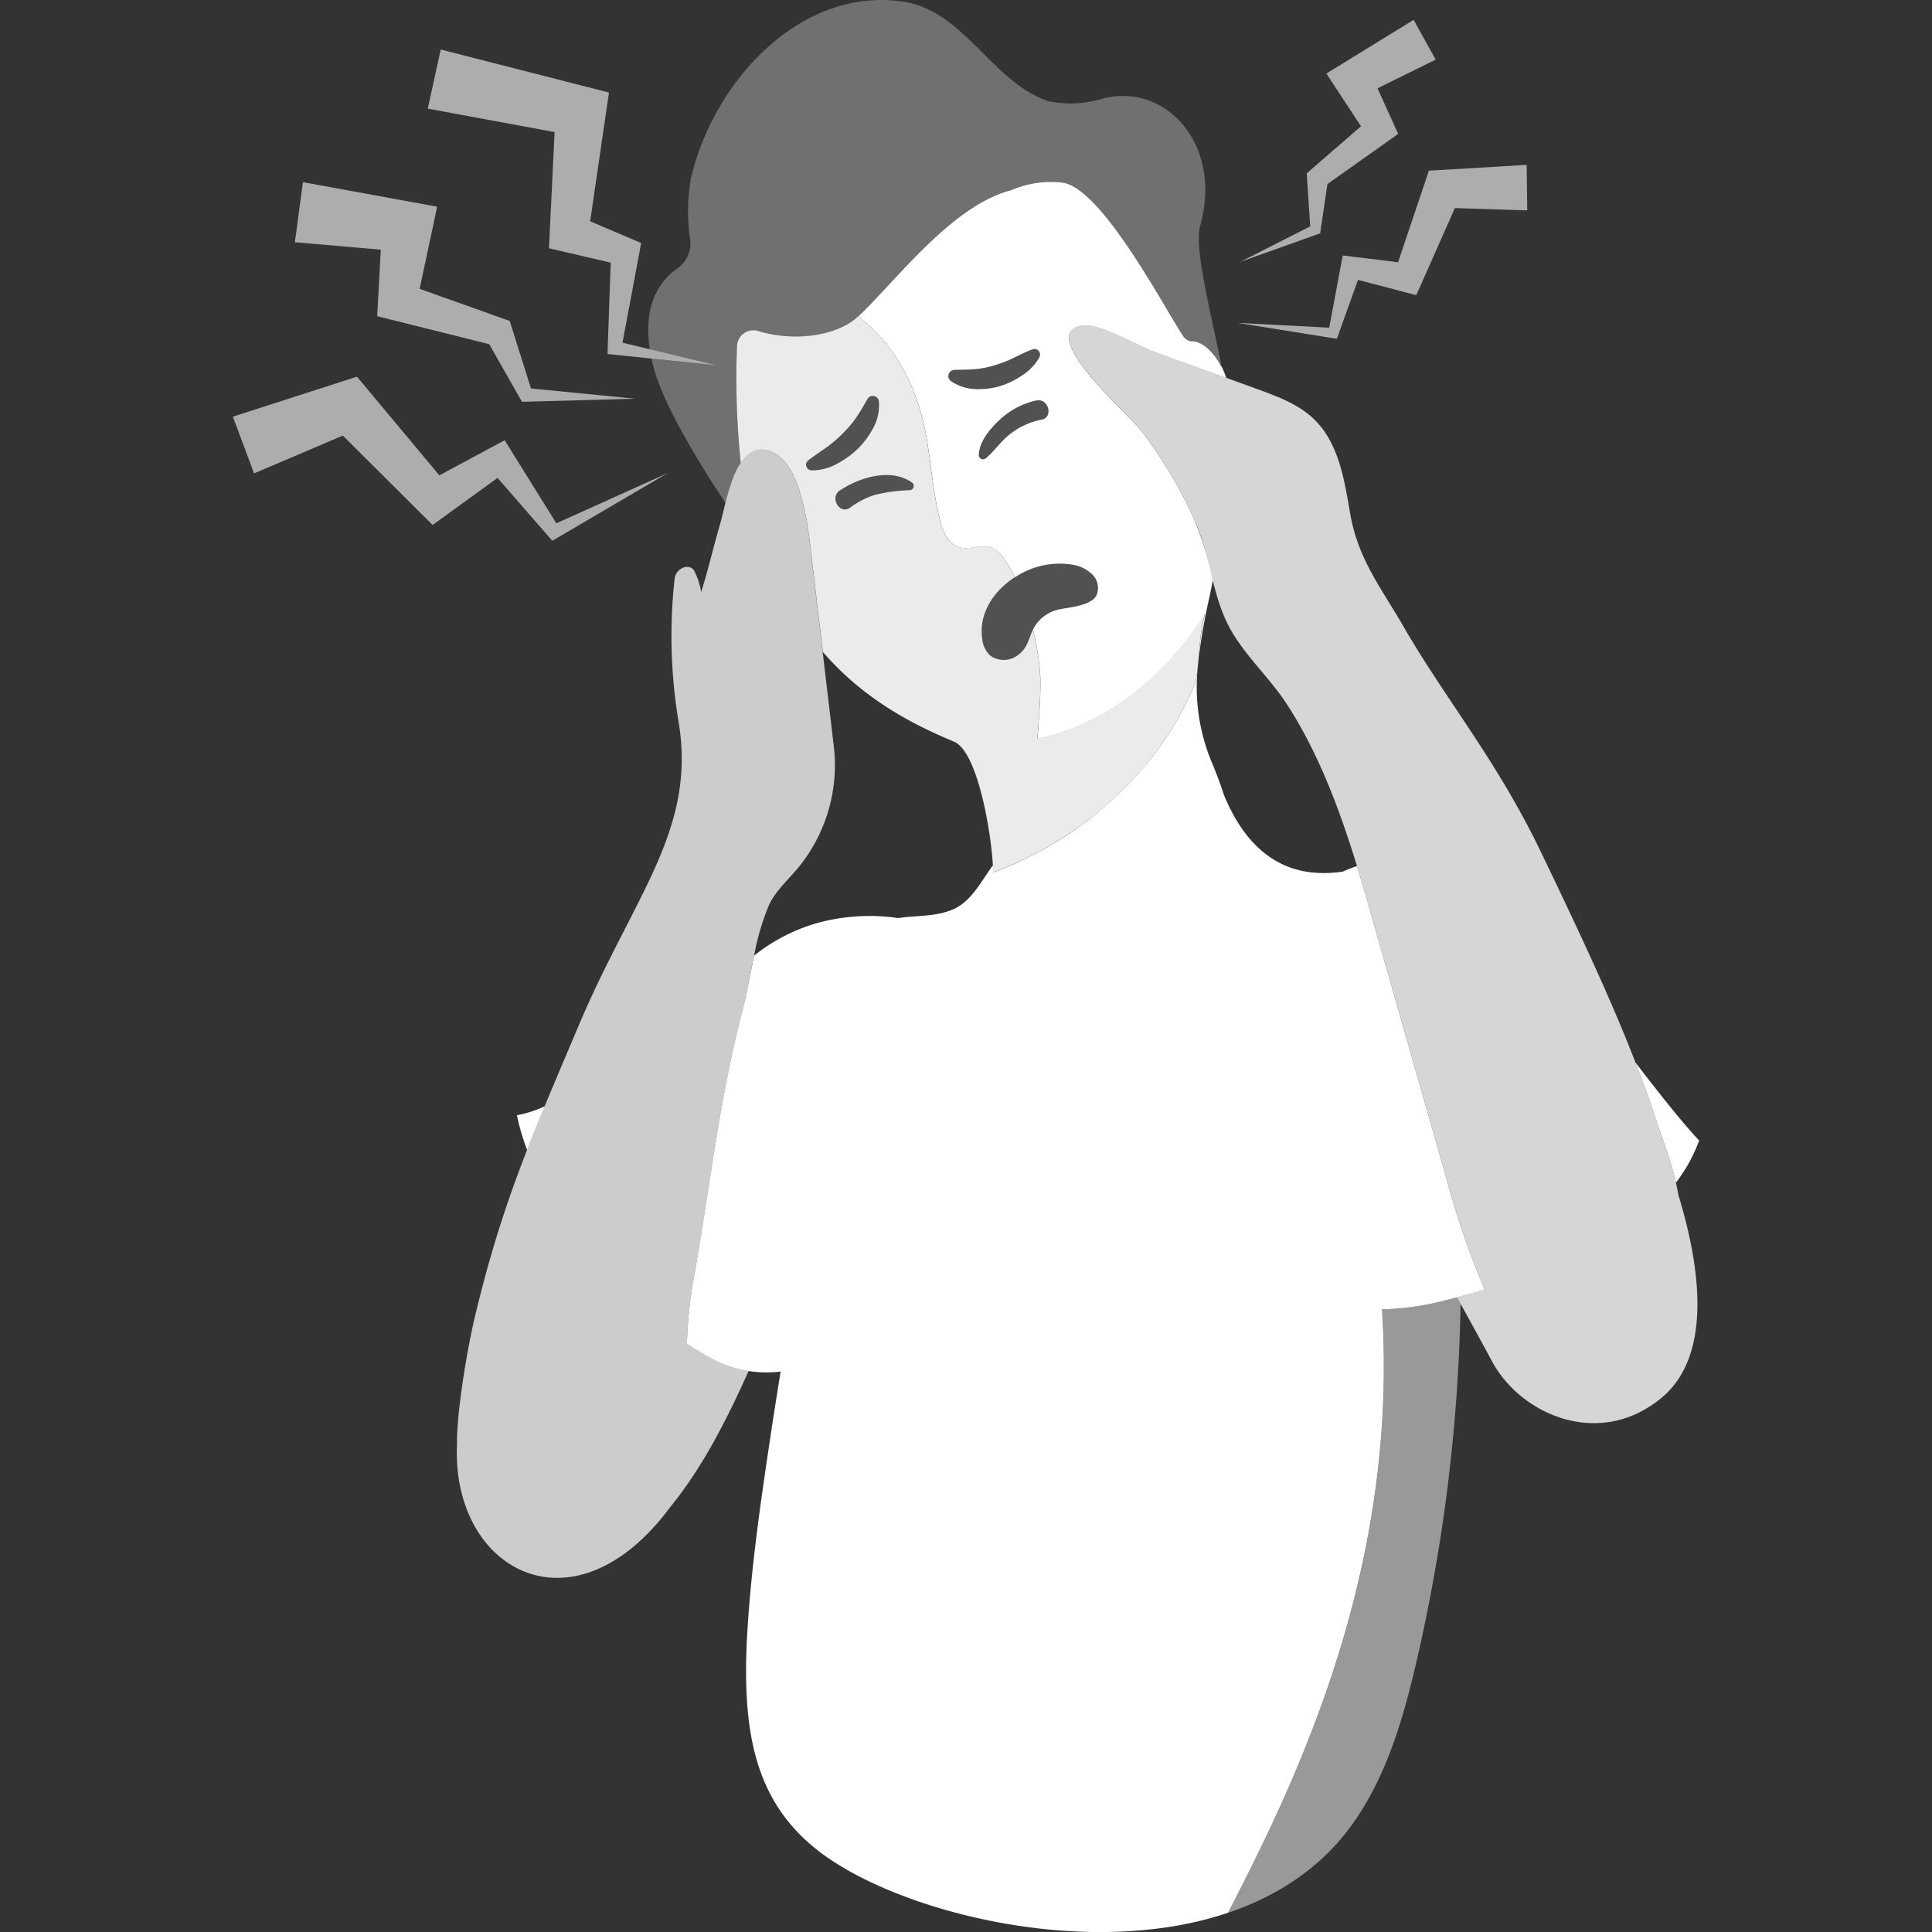 <svg viewBox="0 0 300 300" xmlns="http://www.w3.org/2000/svg"><rect x="0" y="0" width="300" height="300" fill="#333333" stroke="none"/><g fill="#fff"><path d="m 79.36 69.96 l -.99 -1.6 -1.94 1.04 -8.21 4.41 -11.22 -13.44 -1.57 -1.88 -2.68 .86 -16.59 5.35 3.29 8.81 13.78 -5.87 12.05 11.99 1.9 1.89 1.9 -1.38 8.18 -5.93 7.86 9.03 .64 .73 .71 -.41 17.21 -10.1 -17.29 7.8 z" opacity=".6"/><path d="m 58.72 46.4 l -.15 2.7 2.25 .56 15.15 3.79 4.71 8.29 .37 .65 .57 -.01 17 -.47 -16.17 -1.59 -3.04 -9.65 -.26 -.83 -1.12 -.4 -12.87 -4.59 1.95 -9.12 .77 -3.64 -4.13 -.75 -16.71 -3.05 -1.25 9.32 13.34 1.16 z" opacity=".6"/><path d="m 208.24 41.06 l .26 -1.39 1.65 .2 6.94 .85 4.2 -12.47 .58 -1.75 2.11 -.12 13.08 -.78 .09 7.07 -11.24 -.36 -5.17 11.68 -.82 1.84 -1.7 -.44 -7.35 -1.93 -3.04 8.47 -.25 .68 -.61 -.1 -14.79 -2.37 14.22 .74 z" opacity=".6"/><path d="m 216.27 18.94 l .84 1.85 -1.42 1.01 -9.57 6.78 -1.04 7.08 -.08 .56 -.4 .15 -12.03 4.3 10.88 -5.52 -.5 -7.58 -.04 -.65 .67 -.59 7.76 -6.72 -3.85 -5.86 -1.53 -2.33 2.68 -1.65 10.87 -6.69 3.42 6.18 -9.03 4.45 z" opacity=".6"/><path d="m 86.12 20.51 l -.75 15.41 -.13 2.63 2.18 .51 7.41 1.72 -.46 13.11 -.03 1.08 .91 .09 16.07 1.68 -14.66 -3.53 2.61 -13.91 .29 -1.56 -1.79 -.77 -6.13 -2.61 2.44 -16.7 .48 -3.29 -3.53 -.9 -22.59 -5.78 -2.02 9.18 z" opacity=".6"/><path d="m 125.54 71.47 c .98 -.75 1.9 -1.35 2.81 -2 a 20.34 20.34 0 0 0 2.51 -2.15 16.37 16.37 0 0 0 2.1 -2.48 c .62 -.89 1.14 -1.8 1.71 -2.81 l .04 -.06 a .95 .95 0 0 1 1.29 -.37 .96 .96 0 0 1 .48 .72 7.3 7.3 0 0 1 -.84 4.06 12.97 12.97 0 0 1 -2.43 3.3 13.91 13.91 0 0 1 -3.29 2.36 7.88 7.88 0 0 1 -3.91 .99 .86 .86 0 0 1 -.5 -1.55 z" opacity=".15"/><path d="m 161.38 55.47 a 7.97 7.97 0 0 1 -2.6 2.76 12.85 12.85 0 0 1 -3.48 1.7 11.55 11.55 0 0 1 -3.92 .47 7.17 7.17 0 0 1 -3.73 -1.23 .96 .96 0 0 1 .53 -1.73 h .06 c 1.13 -.03 2.14 -.03 3.15 -.12 a 13.76 13.76 0 0 0 2.97 -.57 18.67 18.67 0 0 0 2.9 -1.11 c .96 -.46 1.91 -.96 3.03 -1.38 l .03 -.01 a .87 .87 0 0 1 1.07 1.23 z" opacity=".15"/><path d="m 158.08 101.7 l .06 -.05 c 1.54 -1.16 1.59 -2.69 2.4 -4.24 a 5.91 5.91 0 0 1 4.1 -2.86 c 1.5 -.29 4.76 -.57 5.57 -2.08 a 2.94 2.94 0 0 0 -.59 -3.27 5.72 5.72 0 0 0 -3.13 -1.55 c -6.47 -1.3 -14.94 4.32 -13.98 11.45 a 4.25 4.25 0 0 0 1.16 2.6 3.59 3.59 0 0 0 4.41 0 z" opacity=".15"/><path d="m 141.54 74.9 c -3.28 -2.26 -8.08 -.75 -11.12 1.26 -1.68 1.11 -.02 3.85 1.56 2.68 a 13.44 13.44 0 0 1 3.67 -1.93 24.27 24.27 0 0 1 5.55 -.78 .66 .66 0 0 0 .33 -1.22 z" opacity=".15"/><path d="m 153.1 71.13 c 1.43 -1.19 2.39 -2.78 3.94 -3.88 a 11.19 11.19 0 0 1 4.65 -2.08 c 1.94 -.33 1.15 -3.42 -.82 -2.99 a 12.28 12.28 0 0 0 -5.71 3.05 c -1.44 1.35 -3.14 3.37 -3.18 5.43 a .66 .66 0 0 0 1.12 .46 z" opacity=".15"/><path d="m 161.07 114.68 s .6 -6.42 .45 -9.63 a 39.11 39.11 0 0 0 -1.14 -7.29 c -.66 1.43 -.81 2.82 -2.24 3.9 l -.06 .05 a 3.59 3.59 0 0 1 -4.41 .01 4.25 4.25 0 0 1 -1.16 -2.6 c -.53 -3.91 1.79 -7.36 5.05 -9.47 a 21.1 21.1 0 0 0 -1.5 -2.66 4.77 4.77 0 0 0 -2.08 -1.94 c -1.6 -.61 -3.45 .41 -5.09 -.09 -1.68 -.51 -2.49 -2.38 -2.92 -4.08 -.99 -3.9 -1.33 -7.92 -1.94 -11.89 -1.61 -10.47 -6.23 -16.31 -10.77 -19.88 l -.17 .16 c -2.92 2.68 -9.36 3.97 -15.45 2.1 a 2.55 2.55 0 0 0 -3.2 2.45 126.07 126.07 0 0 0 .59 18.1 c 1 -1.5 2.33 -2.42 4.13 -2 5.12 1.18 6.27 11.56 6.74 15.49 q .93 7.91 1.87 15.82 c 5.84 6.75 12.77 10.78 20.36 13.93 3.92 1.63 6.05 15.74 6.08 20.3 7.95 -2.88 23.72 -11.15 31.38 -29.34 .77 -3.64 .45 -6.9 1.51 -10.84 -11.03 17.38 -26.03 19.4 -26.03 19.4 z m -35.91 -42.53 a .86 .86 0 0 1 .34 -.65 l .03 -.03 c .98 -.75 1.9 -1.35 2.81 -2 a 20.34 20.34 0 0 0 2.51 -2.15 16.37 16.37 0 0 0 2.1 -2.48 c .62 -.89 1.14 -1.8 1.71 -2.81 l .04 -.06 a .95 .95 0 0 1 1.29 -.37 .96 .96 0 0 1 .48 .72 7.3 7.3 0 0 1 -.84 4.06 12.97 12.97 0 0 1 -2.43 3.3 13.91 13.91 0 0 1 -3.29 2.36 7.88 7.88 0 0 1 -3.91 .99 .87 .87 0 0 1 -.83 -.88 z m 16.05 3.97 a 24.33 24.33 0 0 0 -5.55 .78 13.44 13.44 0 0 0 -3.67 1.93 c -1.58 1.17 -3.24 -1.57 -1.56 -2.68 3.03 -2.01 7.83 -3.51 11.12 -1.26 a .66 .66 0 0 1 -.34 1.23 z" opacity=".9"/><path d="m 226.23 201.46 c -.92 .24 -1.86 .48 -2.83 .72 a 41.9 41.9 0 0 1 -8.79 1.13 c 2.66 41 -13.8 74.06 -23.9 93.7 7.79 -2.63 14.67 -7.13 19.55 -14.12 5.09 -7.29 7.63 -16.04 9.65 -24.7 a 266.64 266.64 0 0 0 6.89 -55.69 c -.18 -.35 -.37 -.69 -.57 -1.04 z" opacity=".5"/><path d="m 253.95 164.98 c 1.08 2.78 2.07 5.51 2.97 8.21 1.33 4 2.54 7 3.32 10.45 a 24.8 24.8 0 0 0 3.6 -6.54 c -2.82 -3.01 -6.27 -7.41 -9.89 -12.12 z"/><path d="m 260.61 185.52 c -.73 -4.3 -2.13 -7.62 -3.69 -12.33 -4 -12.02 -9.67 -24.31 -17.7 -41 -6.8 -14.13 -14.82 -23.69 -21.3 -34.93 -3.45 -5.98 -7.03 -10.4 -8.26 -17.48 -.9 -5.21 -1.75 -10.86 -5.51 -14.58 -2.42 -2.4 -5.74 -3.63 -8.94 -4.79 l -15.88 -5.77 c -2.61 -.95 -8.62 -4.51 -11.29 -4.11 -7.4 1.11 7.43 14.03 9.16 16.31 a 70.74 70.74 0 0 1 8.35 14.06 c 2.3 5.16 2.56 10.71 4.93 15.68 2.28 4.78 6.42 8.29 9.28 12.67 6.1 9.34 9.72 20.7 12.75 31.32 q 5.99 20.97 11.97 41.94 a 126.48 126.48 0 0 0 6.07 17.71 q -2.08 .64 -4.32 1.22 c 1.94 3.5 3.83 6.91 5.43 9.91 4.35 8.18 16.47 13.71 26.2 5.82 8.41 -6.79 5.91 -21.3 2.75 -31.65 z" opacity=".8"/><path d="m 84.6 171.77 a 17.45 17.45 0 0 1 -4.33 1.4 35.31 35.31 0 0 0 1.58 5.4 c .87 -2.23 1.78 -4.48 2.75 -6.8 z"/><path d="m 110.09 210.74 c -1.19 -.67 -2.32 -1.37 -3.42 -2.08 a 69.7 69.7 0 0 1 .86 -9.03 c 2.84 -15.76 3.91 -27.24 7.54 -41.77 .1 -.38 .18 -.76 .28 -1.14 .07 -.26 .14 -.54 .2 -.84 .04 -.16 .08 -.33 .11 -.5 .03 -.14 .06 -.27 .09 -.42 .42 -1.92 .86 -4.26 1.35 -6.57 v -.02 a 38.59 38.59 0 0 1 2.33 -7.89 c 1.3 -2.67 3.64 -4.4 5.38 -6.86 a 25.09 25.09 0 0 0 4.62 -18.09 q -.41 -3.52 -.83 -7.03 -1.36 -11.55 -2.72 -23.1 c -.46 -3.93 -1.62 -14.32 -6.74 -15.49 -5.08 -1.17 -6.36 8.22 -7.32 11.46 -1.04 3.5 -1.83 7.09 -2.95 10.57 a 10.45 10.45 0 0 0 -1.14 -3.42 c -.76 -1.06 -2.79 -.32 -2.98 1.37 a 81.09 81.09 0 0 0 .64 22.31 c 2.74 16.8 -7.04 26.9 -15.67 47.36 -7.17 17 -11.74 27.12 -16.02 45.07 -.97 4.08 -2.79 14.16 -2.74 19.66 -.88 19.41 18.04 30.14 33.18 9.64 4.96 -6.08 8.72 -13.5 12.12 -21.07 a 17.89 17.89 0 0 1 -6.17 -2.12 z" opacity=".75"/><path d="m 186.36 35.09 c 3.62 -12.85 -5.62 -22.52 -15.42 -19.7 a 16.81 16.81 0 0 1 -8.19 .31 c -8.76 -3.04 -12.87 -13.69 -22.07 -15.37 -16.2 -2.75 -29.95 12.35 -33.39 27.38 a 28.72 28.72 0 0 0 -.13 9.37 4.8 4.8 0 0 1 -2.03 4.64 c -2.4 1.67 -5.34 5.26 -4.23 12.52 l 10.41 2.5 -10.14 -1.06 q .17 .82 .42 1.7 c 1.56 5.65 6.81 14.3 11.08 20.74 a 21 21 0 0 1 2.37 -6.19 126.34 126.34 0 0 1 -.59 -18.1 2.55 2.55 0 0 1 3.2 -2.45 c 6.09 1.87 12.54 .58 15.45 -2.1 5.71 -5.25 14.52 -17.34 23.92 -19.75 a 15.54 15.54 0 0 1 7.9 -1.18 c 6.2 .69 16.28 20.19 18.93 24.03 a 2.22 2.22 0 0 0 .93 .6 c 1.82 -.1 3.64 1.53 4.94 4.11 -1.47 -7.69 -4.36 -18.47 -3.36 -22 z" opacity=".3"/><path d="m 230.55 200.24 a 126.48 126.48 0 0 1 -6.07 -17.71 q -5.99 -20.97 -11.97 -41.94 c -.57 -2.01 -1.17 -4.05 -1.8 -6.1 a 19.59 19.59 0 0 0 -2.19 .85 c -9.33 1.38 -15.04 -3.64 -18.45 -11.85 q -.8 -2.48 -1.95 -5.22 a 30.24 30.24 0 0 1 -2.12 -14.75 c 0 .03 -.01 .05 -.01 .08 l -.01 .06 c -.04 .38 -.09 .77 -.15 1.15 -.07 .44 -.14 .88 -.24 1.33 -.27 .64 -.55 1.25 -.83 1.87 -.03 .07 -.07 .15 -.11 .22 a 50.47 50.47 0 0 1 -4.69 7.92 l -.06 .08 q -.85 1.17 -1.74 2.26 l -.03 .03 a 55.97 55.97 0 0 1 -17.34 14.03 l -.12 .06 c -.93 .48 -1.82 .92 -2.67 1.31 l -.21 .1 c -.41 .19 -.82 .37 -1.21 .53 l -.03 .01 c -.37 .16 -.73 .3 -1.07 .44 l -.26 .1 c -.35 .14 -.69 .27 -1.01 .38 0 -.16 0 -.33 -.01 -.51 v -.02 c -.01 -.18 -.02 -.36 -.03 -.56 v -.01 c -1.75 2.37 -3.19 5.32 -5.81 6.65 -2.71 1.37 -6.05 1.08 -8.87 1.53 a 30.69 30.69 0 0 0 -12.81 .83 28.22 28.22 0 0 0 -9.57 4.99 c -.66 3.08 -1.22 6.21 -1.77 8.34 -3.87 15.08 -4.91 26.74 -7.82 42.92 a 69.7 69.7 0 0 0 -.86 9.03 c 1.1 .71 2.23 1.4 3.42 2.08 a 18.27 18.27 0 0 0 11.14 2.23 c -.52 3.17 -1.02 6.35 -1.5 9.52 -1.54 10.3 -3.07 20.63 -3.68 31.01 -.9 15.44 1.19 26.24 11.05 33.9 12.05 9.37 41.51 17.06 63.61 9.6 10.1 -19.64 26.56 -52.7 23.9 -93.7 a 41.9 41.9 0 0 0 8.79 -1.13 c 2.56 -.62 4.91 -1.26 7.16 -1.94 z"/><path d="m 177.2 66.86 c -1.74 -2.28 -16.57 -15.2 -9.16 -16.31 2.68 -.4 8.68 3.16 11.29 4.11 l 11.09 4.03 a 16.19 16.19 0 0 0 -.74 -1.82 c .02 .07 .03 .15 .04 .22 -1.31 -2.58 -3.13 -4.21 -4.94 -4.11 a 2.22 2.22 0 0 1 -.93 -.6 c -2.65 -3.83 -12.73 -23.34 -18.93 -24.03 a 15.54 15.54 0 0 0 -7.9 1.18 c -9.3 2.39 -18.03 14.26 -23.74 19.59 4.25 3.35 8.58 8.69 10.43 17.97 q .19 .93 .34 1.91 c .61 3.97 .95 8 1.94 11.89 .43 1.7 1.25 3.57 2.92 4.08 1.64 .5 3.49 -.52 5.09 .09 a 4.77 4.77 0 0 1 2.08 1.94 21.1 21.1 0 0 1 1.5 2.66 12.45 12.45 0 0 1 8.93 -1.98 5.72 5.72 0 0 1 3.13 1.55 2.94 2.94 0 0 1 .59 3.27 c -.81 1.5 -4.07 1.79 -5.57 2.08 a 5.91 5.91 0 0 0 -4.1 2.86 c -.06 .11 -.11 .23 -.16 .34 a 39.11 39.11 0 0 1 1.14 7.29 c .14 3.22 -.45 9.63 -.45 9.63 s 15 -2.01 26.03 -19.38 c -.15 .57 -.27 1.12 -.38 1.67 -.03 .18 -.06 .35 -.09 .52 -.06 .37 -.12 .74 -.17 1.11 -.02 .19 -.05 .38 -.07 .56 q -.06 .56 -.11 1.1 c -.02 .17 -.03 .34 -.05 .51 q -.05 .54 -.09 1.08 c -.01 .1 -.02 .21 -.03 .31 v .01 a 92.5 92.5 0 0 1 1.64 -9.34 q .29 -1.34 .55 -2.72 a 54.48 54.48 0 0 0 -2.76 -9.19 70.74 70.74 0 0 0 -8.36 -14.08 z m -29.55 -7.69 a .96 .96 0 0 1 .53 -1.73 h .06 c 1.13 -.03 2.14 -.03 3.15 -.12 a 13.76 13.76 0 0 0 2.97 -.57 18.71 18.71 0 0 0 2.9 -1.11 c .96 -.46 1.91 -.96 3.03 -1.38 l .03 -.01 a .87 .87 0 0 1 1.07 1.23 7.97 7.97 0 0 1 -2.6 2.76 12.85 12.85 0 0 1 -3.48 1.7 11.54 11.54 0 0 1 -3.92 .47 7.17 7.17 0 0 1 -3.74 -1.24 z m 14.05 6 a 11.19 11.19 0 0 0 -4.65 2.08 c -1.55 1.1 -2.52 2.69 -3.94 3.88 a .66 .66 0 0 1 -1.12 -.46 c .04 -2.07 1.74 -4.08 3.18 -5.43 a 12.28 12.28 0 0 1 5.71 -3.05 c 1.96 -.43 2.75 2.66 .82 2.98 z"/></g></svg>